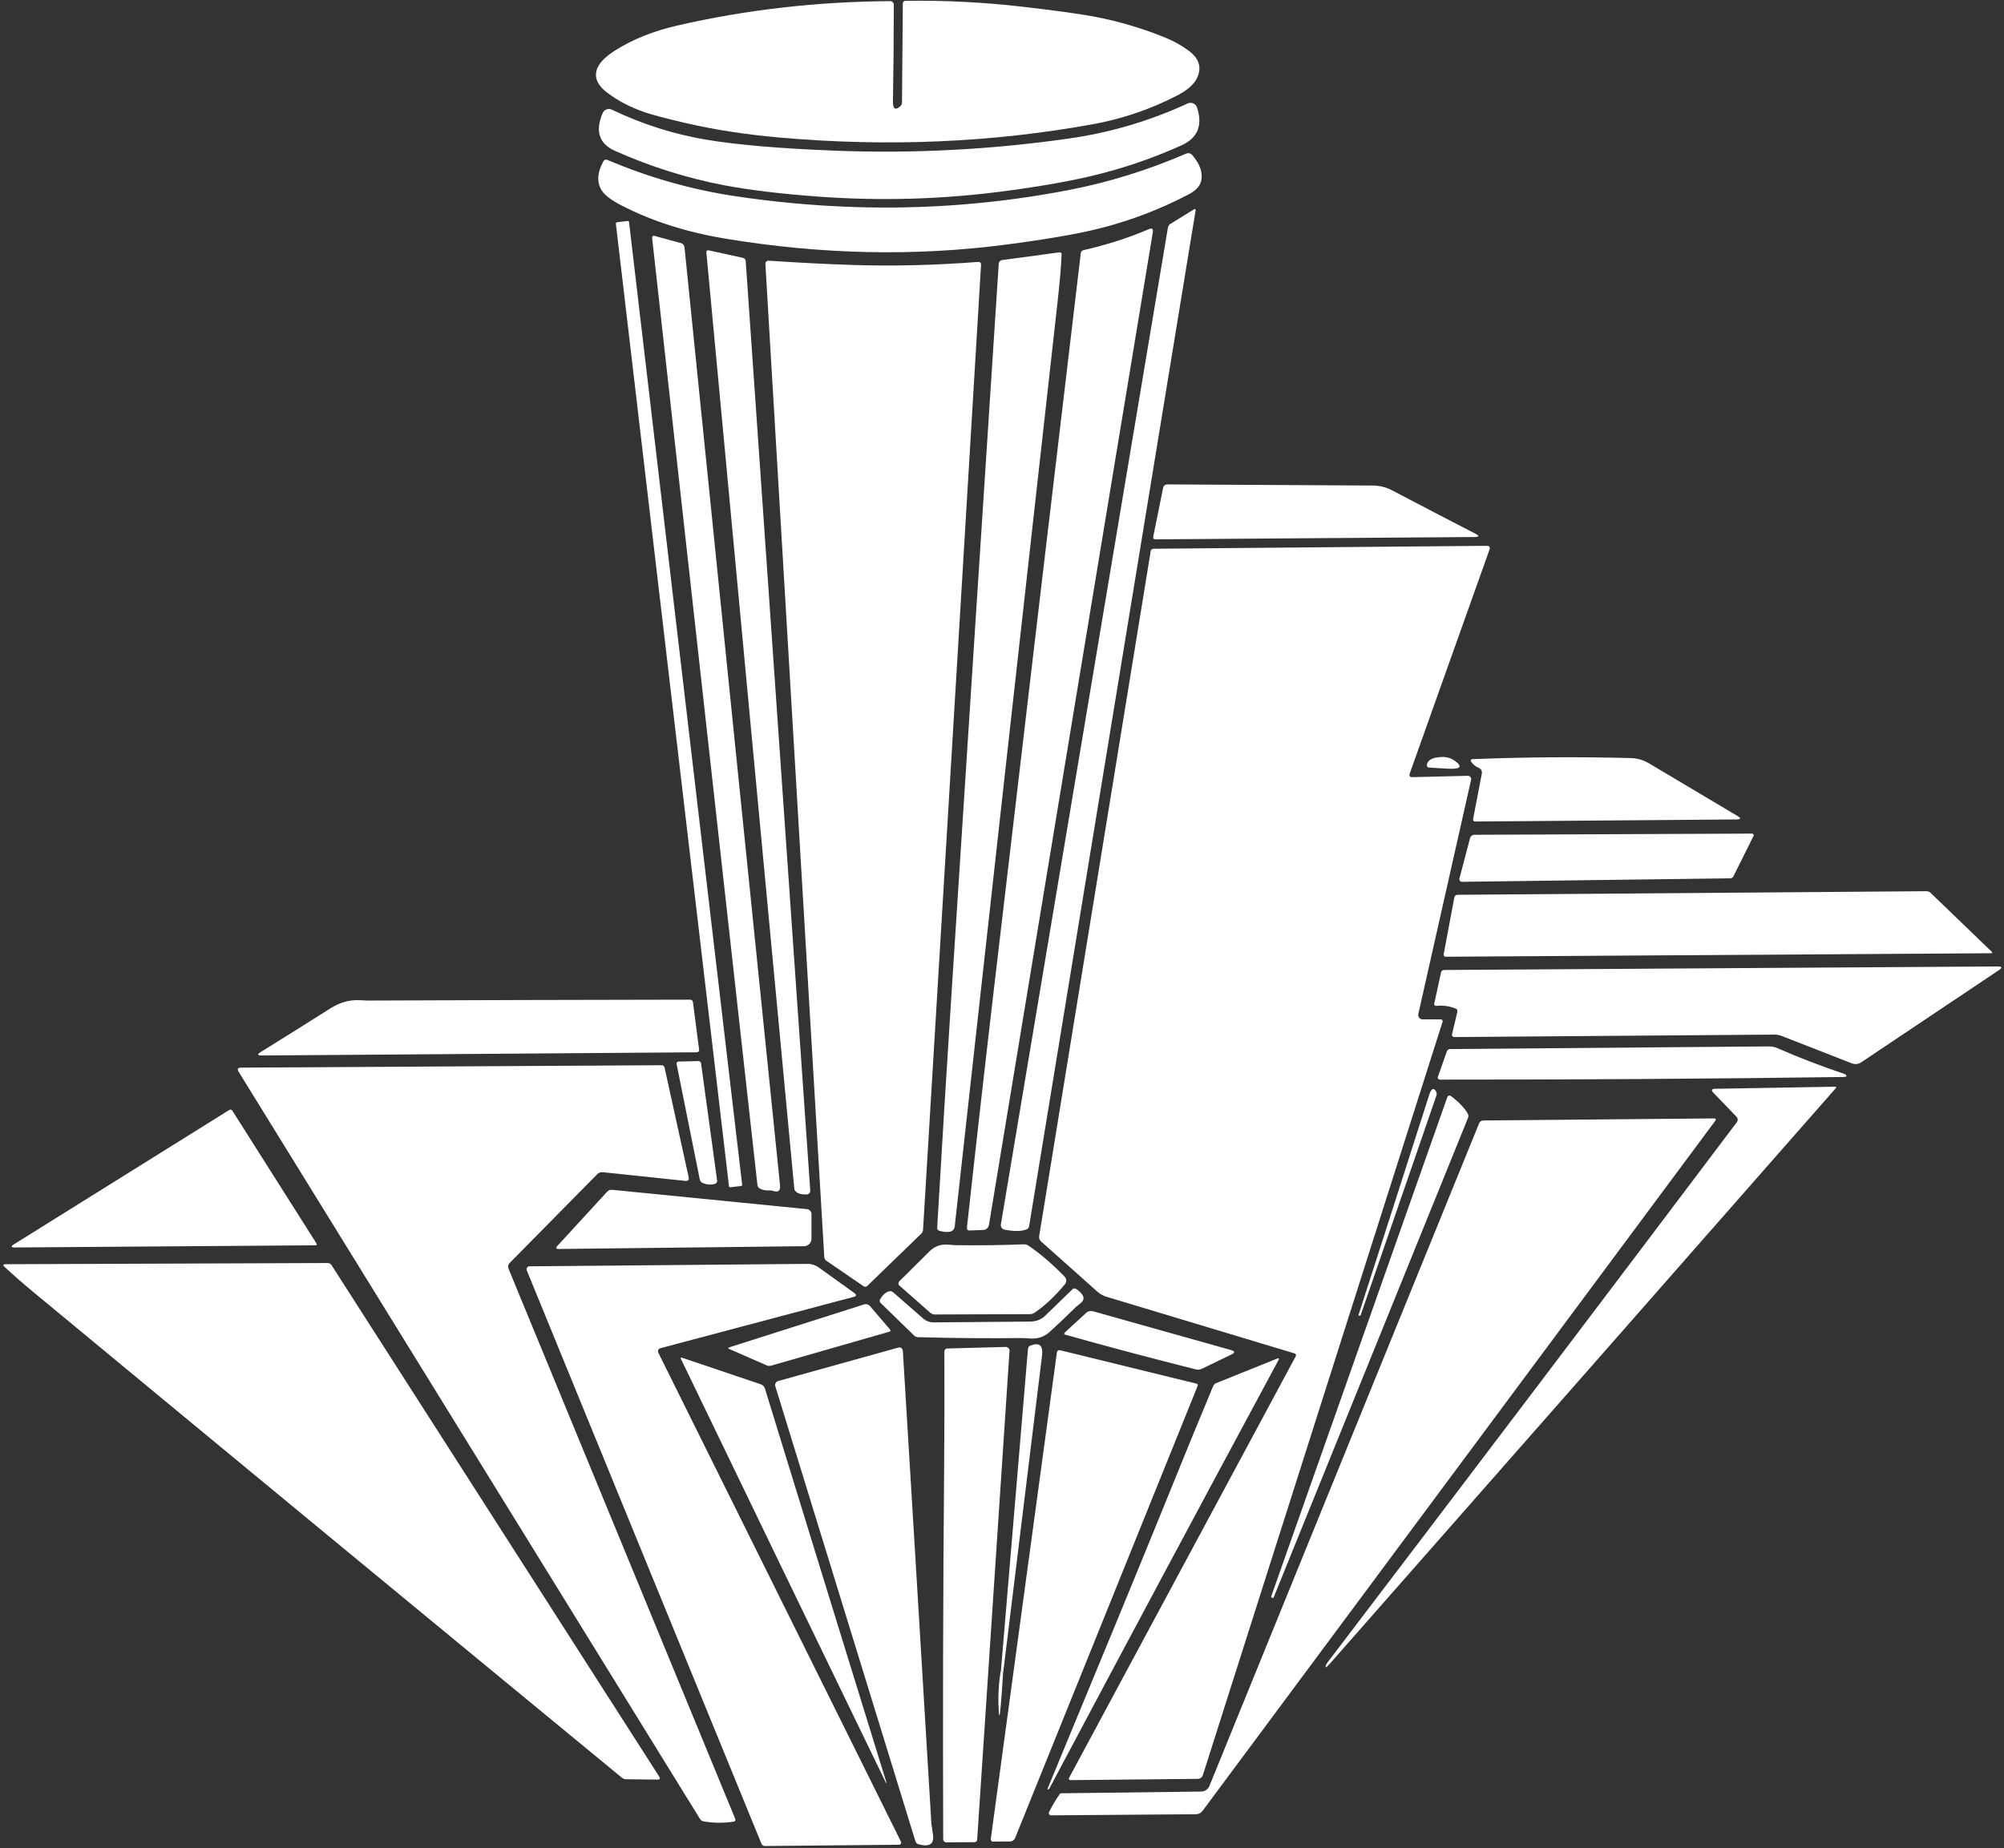<svg width="426" height="393" viewBox="0 0 426 393" fill="none" xmlns="http://www.w3.org/2000/svg">
<rect x="0" y="0" width="426" height="393" fill="#333333" stroke="none"/>
<path d="M191.74 21.75L191.92 0.69C191.93 0.41 192.16 0.19 192.44 0.18C200.847 0.053 209.213 0.477 217.54 1.45C224.673 2.277 229.81 2.993 232.95 3.6C238.07 4.593 243.06 6.09 247.92 8.09C249.627 8.79 251.22 9.69 252.7 10.79C254.893 12.423 255.493 14.327 254.5 16.5C253.86 17.907 252.41 19.19 250.15 20.35C244.497 23.263 238.54 25.287 232.28 26.42C210.787 30.32 188.61 31.263 165.75 29.25C158.497 28.61 151.843 27.583 145.79 26.17C141.657 25.21 138.76 24.447 137.1 23.88C134.047 22.84 131.367 21.443 129.06 19.69C126.733 17.917 126.117 16.03 127.21 14.03C127.817 12.93 129.047 11.8 130.9 10.64C134.587 8.327 138.933 6.593 143.94 5.44C158.513 2.08 173.613 0.347 189.24 0.24C189.66 0.24 190 0.58 190 1C189.993 8.253 189.933 15.087 189.82 21.5C189.787 23.16 190.307 23.527 191.38 22.6C191.61 22.4 191.74 22.09 191.74 21.75Z" fill="white"/>
<path d="M177.57 32.04C194.303 32.68 210.953 31.803 227.52 29.41C236.147 28.163 244.46 25.693 252.46 22C253.25 21.63 254.18 22.03 254.46 22.86C255.713 26.673 254.59 29.367 251.09 30.94C245.203 33.58 239.157 35.663 232.95 37.19C227.937 38.43 221.657 39.557 214.11 40.57C200.75 42.377 187.343 42.787 173.89 41.8C165.963 41.213 159.343 40.417 154.03 39.41C146.017 37.883 138.247 35.437 130.72 32.07C127.347 30.557 126.477 27.88 128.11 24.04C128.43 23.29 129.31 22.96 130.04 23.31C136.513 26.403 143.187 28.53 150.06 29.69C156.68 30.803 165.85 31.587 177.57 32.04Z" fill="white"/>
<path d="M181.57 44.02C196.91 44.52 212.113 43.317 227.18 40.41C235.667 38.77 243.993 36.187 252.16 32.66C252.6 32.47 253.1 32.59 253.42 32.95C255.04 34.81 255.69 36.607 255.37 38.34C255.15 39.507 254.253 40.503 252.68 41.33C246.493 44.57 240.043 47.017 233.33 48.67C228.63 49.823 222.06 50.947 213.62 52.04C194.34 54.54 174.55 54.11 154.25 50.75C146.023 49.39 138.687 47.057 132.24 43.75C129.973 42.59 128.527 41.5 127.9 40.48C126.827 38.753 126.95 36.69 128.27 34.29C128.43 33.99 128.8 33.86 129.11 34C137.91 37.727 146.877 40.283 156.01 41.67C164.483 42.957 173.003 43.74 181.57 44.02Z" fill="white"/>
<path d="M248.7 47.67L253.75 44.55C254.077 44.343 254.207 44.443 254.14 44.85L218.77 260.69C218.71 261.02 218.51 261.29 218.24 261.4C217.133 261.847 215.563 261.867 213.53 261.46C213.02 261.35 212.68 260.86 212.76 260.34L248.26 48.46C248.32 48.1 248.48 47.81 248.7 47.67Z" fill="white"/>
<path d="M133.42 46.992L131.156 47.258C131.008 47.276 130.902 47.41 130.919 47.558L154.96 252.211C154.978 252.359 155.112 252.465 155.26 252.448L157.524 252.182C157.672 252.164 157.778 252.03 157.761 251.882L133.72 47.229C133.702 47.081 133.568 46.975 133.42 46.992Z" fill="white"/>
<path d="M211.56 207.92C217.58 156.54 223.643 105.167 229.75 53.8C229.79 53.51 230 53.27 230.29 53.2C235.237 52.067 239.88 50.577 244.22 48.73C244.9 48.437 245.18 48.657 245.06 49.39L210.24 260.38C210.13 261.03 209.64 261.51 209.08 261.53L205.97 261.64C205.71 261.65 205.51 261.35 205.55 261C207.483 243.3 209.487 225.607 211.56 207.92Z" fill="white"/>
<path d="M144.82 51.71C145.19 51.81 145.47 52.17 145.51 52.61C152.25 119.037 159.017 185.497 165.81 251.99C165.93 253.177 165.457 253.593 164.39 253.24C164.083 253.14 163.767 253.1 163.44 253.12C162.727 253.16 162.077 253.02 161.49 252.7C161.23 252.56 161.05 252.28 161.01 251.95L138.62 50.56C138.59 50.29 138.81 50.07 139.05 50.14L144.82 51.71Z" fill="white"/>
<path d="M157.93 54.83C158.26 54.9 158.5 55.18 158.52 55.52L172.24 253.14C172.27 253.58 171.93 253.96 171.49 253.98C170.07 254.02 169.197 253.667 168.87 252.92C168.863 252.9 168.787 252.12 168.64 250.58C162.467 185.073 156.303 119.42 150.15 53.62C150.13 53.37 150.35 53.17 150.6 53.22L157.93 54.83Z" fill="white"/>
<path d="M202.32 210.43C205.607 159.283 208.937 107.82 212.31 56.04C212.34 55.66 212.65 55.34 213.06 55.29L225.19 53.66C225.45 53.62 225.68 53.82 225.67 54.07C225.59 56.443 225.283 60.003 224.75 64.75C217.443 130.057 210.18 195.37 202.96 260.69C202.827 261.923 201.733 262.263 199.68 261.71C199.39 261.63 199.2 261.37 199.22 261.07C200.213 243.997 201.247 227.117 202.32 210.43Z" fill="white"/>
<path d="M181.57 56.35C190.137 56.61 198.947 56.39 208 55.69C208.31 55.67 208.57 55.92 208.55 56.23L196.22 261.44C196.2 261.78 196.07 262.09 195.85 262.3L184.37 273.42C184.16 273.63 183.82 273.66 183.57 273.49L175.64 268.06C175.39 267.89 175.24 267.59 175.22 267.25L162.7 56.14C162.67 55.73 163.01 55.4 163.42 55.43C169.827 55.863 175.877 56.17 181.57 56.35Z" fill="white"/>
<path d="M247.26 103.69C247.34 103.28 247.72 102.99 248.16 103C262.953 103.08 277.493 103.16 291.78 103.24C293.26 103.247 294.653 103.593 295.96 104.28C301.813 107.36 307.687 110.417 313.58 113.45C314.527 113.937 314.467 114.183 313.4 114.19L245.57 114.68C245.29 114.69 245.08 114.45 245.13 114.2L247.26 103.69Z" fill="white"/>
<path d="M275.22 287.79L235.23 275.74C234.497 275.52 233.843 275.153 233.27 274.64L221.31 263.98C220.99 263.69 220.83 263.27 220.9 262.85L244.61 117.18C244.66 116.9 244.9 116.69 245.19 116.68L316.19 116.06C316.55 116.06 316.79 116.41 316.67 116.75L299.64 164.57C299.52 164.91 299.76 165.26 300.11 165.25L312.01 164.96C312.47 164.95 312.82 165.36 312.72 165.79L301.5 215.6C301.37 216.19 301.81 216.75 302.41 216.75H306.3C306.56 216.75 306.74 217 306.66 217.25L255.7 377.44C255.55 377.91 255.12 378.23 254.63 378.24L227.51 378.51C227.28 378.51 227.13 378.26 227.24 378.06L275.45 288.37C275.57 288.14 275.46 287.86 275.22 287.79Z" fill="white"/>
<path d="M309.37 161.86C311.023 163.093 310.397 163.617 307.49 163.43C306.263 163.35 305.033 163.277 303.8 163.21C303.5 163.19 303.28 162.96 303.31 162.69C303.437 161.603 304.497 161.027 306.49 160.96C307.557 160.92 308.517 161.22 309.37 161.86Z" fill="white"/>
<path d="M314.38 163.29C313.653 162.997 313.087 162.527 312.68 161.88C312.56 161.69 312.7 161.43 312.94 161.42C324.193 160.973 335.45 160.897 346.71 161.19C348.063 161.23 349.327 161.597 350.5 162.29C356.627 165.95 362.9 169.683 369.32 173.49C370.147 173.977 370.08 174.227 369.12 174.24L313.57 174.68C313.3 174.69 313.09 174.45 313.14 174.19L315 164.48C315.1 163.97 314.84 163.48 314.38 163.29Z" fill="white"/>
<path d="M312.5 178.2C312.61 177.79 312.99 177.5 313.42 177.5L372.44 177.25C372.7 177.25 372.87 177.51 372.76 177.74L368.49 186.32C368.36 186.59 368.07 186.76 367.75 186.76L310.79 187.5C310.42 187.5 310.14 187.15 310.24 186.79L312.5 178.2Z" fill="white"/>
<path d="M309.16 190.79C309.22 190.48 309.5 190.26 309.84 190.26L409.5 189.5C409.84 189.5 410.16 189.62 410.38 189.83L423.34 202.32C423.593 202.567 423.543 202.69 423.19 202.69L307.31 203.43C307.04 203.44 306.83 203.2 306.88 202.94L309.16 190.79Z" fill="white"/>
<path d="M309.49 214.48C308.177 213.933 306.787 213.733 305.32 213.88C305.04 213.9 304.82 213.69 304.87 213.45L306.34 206.72C306.4 206.44 306.68 206.25 307 206.25L424.65 205.5C425.617 205.493 425.697 205.76 424.89 206.3L395.62 225.9C395.04 226.28 394.3 226.36 393.64 226.1L378.75 220.28C378.25 220.08 377.71 219.983 377.13 219.99L309.12 220.51C308.82 220.51 308.59 220.24 308.66 219.96L309.79 215.17C309.86 214.88 309.73 214.58 309.49 214.48Z" fill="white"/>
<path d="M148.62 223.23C148.66 223.5 148.43 223.74 148.13 223.75L55.64 224.43C54.693 224.437 54.62 224.193 55.42 223.7C60.367 220.633 65.29 217.547 70.19 214.44C72.197 213.16 74.253 212.57 76.36 212.67C77.493 212.723 78.09 212.75 78.15 212.75C100.997 212.657 123.843 212.593 146.69 212.56C147 212.56 147.26 212.77 147.3 213.05L148.62 223.23Z" fill="white"/>
<path d="M306.1 229.56C305.78 229.56 305.55 229.28 305.65 229.01L307.58 223.51C307.68 223.24 307.97 223.06 308.31 223.06L376.01 222.5C376.643 222.493 377.257 222.62 377.85 222.88C382.47 224.9 387.223 226.73 392.11 228.37C392.27 228.423 392.38 228.5 392.44 228.6C392.62 228.86 392.473 228.993 392 229C363.813 229.387 335.18 229.573 306.1 229.56Z" fill="white"/>
<path d="M149.34 251.52C149.04 251.39 148.82 251.12 148.76 250.81L143.82 226.2C143.77 225.96 143.97 225.73 144.24 225.72L148.43 225.62C148.73 225.61 148.99 225.8 149.02 226.06L152.44 251C152.49 251.31 152.31 251.6 152.03 251.7C151.177 251.987 150.28 251.927 149.34 251.52Z" fill="white"/>
<path d="M128.17 249.25C127.72 249.2 127.27 249.35 126.97 249.66L108.31 268.58C108.01 268.88 107.92 269.34 108.09 269.74L156.31 386.79C156.41 387.03 156.26 387.29 156.01 387.33C153.85 387.67 151.697 387.653 149.55 387.28C149.25 387.23 148.97 387.04 148.8 386.76L50.74 227.91C50.373 227.317 50.537 227.017 51.23 227.01L140.64 226.5C140.94 226.49 141.21 226.7 141.27 227L146.42 250.43C146.5 250.81 146.2 251.15 145.82 251.11L128.17 249.25Z" fill="white"/>
<path d="M282.73 353.71C281.877 354.677 281.603 354.763 281.91 353.97C281.963 353.83 282.043 353.69 282.15 353.55C311.21 315.377 340.227 277.07 369.2 238.63C369.47 238.27 369.45 237.78 369.15 237.47L364.25 232.38C363.703 231.813 363.817 231.523 364.59 231.51L390.03 231.07C390.357 231.063 390.413 231.183 390.2 231.43C354.4 272.217 318.577 312.977 282.73 353.71Z" fill="white"/>
<path d="M289.21 279.75L288.75 279.71C293.797 264.083 298.817 248.45 303.81 232.81C304.25 231.443 304.737 231.193 305.27 232.06C305.42 232.31 305.45 232.65 305.34 232.97L289.21 279.75Z" fill="white"/>
<path d="M270.71 339.75C270.443 339.803 270.277 339.72 270.21 339.5L307.67 233.27C307.78 232.96 308.16 232.85 308.43 233.05C310.117 234.323 311.31 235.573 312.01 236.8C312.17 237.07 312.19 237.41 312.06 237.71L270.71 339.75Z" fill="white"/>
<path d="M66.97 264.79L3.2 265.25C2.313 265.257 2.247 265.027 3 264.56L48.74 236.01C48.96 235.87 49.24 235.93 49.38 236.15L67.23 264.32C67.43 264.633 67.343 264.79 66.97 264.79Z" fill="white"/>
<path d="M225.14 381.66C225.18 381.607 225.213 381.55 225.24 381.49C225.3 381.38 225.4 381.31 225.51 381.31L255.35 380.94C256.12 380.93 256.81 380.46 257.09 379.76L314.43 238.84C314.58 238.48 314.92 238.25 315.3 238.25L364.28 237.81C364.76 237.81 364.857 238.003 364.57 238.39L255.64 385.04C255.31 385.49 254.79 385.76 254.26 385.76L223.44 386C223.08 386 222.85 385.62 223.01 385.29C223.61 384.077 224.32 382.867 225.14 381.66Z" fill="white"/>
<path d="M171.54 257.1C172.08 257.15 172.5 257.61 172.5 258.17V263.39C172.5 264.26 171.8 264.97 170.93 264.98L118.78 265.57C118.173 265.577 118.077 265.357 118.49 264.91L129.06 253.4C129.33 253.1 129.72 252.95 130.1 252.99L171.54 257.1Z" fill="white"/>
<path d="M191.2 273.36C190.93 273.13 190.91 272.72 191.15 272.47C193.383 270.237 195.527 268.107 197.58 266.08C198.667 265 199.977 264.523 201.51 264.65C202.463 264.723 202.96 264.76 203 264.76C207.9 264.833 212.797 264.773 217.69 264.58C218.01 264.57 218.33 264.66 218.59 264.84C221.137 266.567 223.72 268.783 226.34 271.49C226.75 271.92 226.78 272.58 226.4 273.04C224.18 275.7 222 277.74 219.86 279.16C219.61 279.33 219.28 279.42 218.93 279.43L198.74 279.5C198.38 279.5 198.02 279.37 197.74 279.12L191.2 273.36Z" fill="white"/>
<path d="M7.06 274.71C5.147 273.13 3.123 271.36 0.99 269.4C0.563 269.007 0.637 268.81 1.21 268.81L69.68 268.56C70 268.56 70.29 268.72 70.46 268.98L140.1 377.71C140.4 378.177 140.283 378.407 139.75 378.4L133 378.32C132.73 378.31 132.42 378.17 132.12 377.93C90.387 343.583 48.7 309.177 7.06 274.71Z" fill="white"/>
<path d="M139.94 287.62L191.52 391.59C191.67 391.9 191.44 392.25 191.1 392.25L162.59 392.52C162.27 392.52 161.99 392.33 161.87 392.05L111.98 270.12C111.81 269.71 112.1 269.26 112.54 269.26L171.62 268.74C172.5 268.73 173.36 269 174.07 269.52L181.61 274.94C182.137 275.32 182.087 275.593 181.46 275.76L140.37 286.67C139.96 286.78 139.75 287.24 139.94 287.62Z" fill="white"/>
<path d="M194.32 283.98L187.19 277.04C186.98 276.83 186.94 276.49 187.1 276.23C187.673 275.303 188.31 274.75 189.01 274.57C189.3 274.49 189.63 274.58 189.89 274.81L196.2 280.32C196.84 280.88 197.64 281.19 198.44 281.18L218.89 281.01C220.23 281.003 221.313 280.6 222.14 279.8L227.98 274.14C228.2 273.93 228.52 273.9 228.76 274.06C230.46 275.227 230.777 276.237 229.71 277.09C229.11 277.57 228.787 277.833 228.74 277.88C226.92 279.68 225.063 281.443 223.17 283.17C222.017 284.223 220.667 284.703 219.12 284.61C218.013 284.543 217.43 284.51 217.37 284.51C209.977 284.59 202.583 284.53 195.19 284.33C194.84 284.32 194.53 284.19 194.32 283.98Z" fill="white"/>
<path d="M155.06 286.86C154.72 286.713 154.733 286.58 155.1 286.46L183.68 277.36C184.13 277.21 184.63 277.35 184.93 277.71L189.24 282.74C189.36 282.88 189.29 283.09 189.12 283.14L163.98 290.36C163.63 290.46 163.29 290.46 163.03 290.34L155.06 286.86Z" fill="white"/>
<path d="M247.17 289.38C240.27 287.6 233.393 285.747 226.54 283.82C226.173 283.72 226.12 283.547 226.38 283.3L230.95 279.11C231.31 278.78 231.87 278.68 232.43 278.84L261.7 287.07C262.547 287.303 262.567 287.617 261.76 288.01L255.52 291.03C255.1 291.24 254.65 291.29 254.25 291.19C251.637 290.53 249.277 289.927 247.17 289.38Z" fill="white"/>
<path d="M213.21 356L212.79 355L218.52 286.82C218.54 286.5 218.74 286.23 219.02 286.12C220.94 285.367 221.77 286.077 221.51 288.25C218.75 310.837 215.983 333.42 213.21 356Z" fill="white"/>
<path d="M198.32 390.05C198.627 392.103 197.593 392.8 195.22 392.14C194.93 392.06 194.69 391.82 194.6 391.51L164.81 294.76C164.66 294.28 164.94 293.78 165.42 293.65L190.99 286.53C191.44 286.41 191.89 286.73 191.92 287.19C193.987 321.15 196.01 354.683 197.99 387.79C197.997 387.877 198.107 388.63 198.32 390.05Z" fill="white"/>
<path d="M200.69 313.19C200.763 304.543 200.783 295.927 200.75 287.34C200.75 287.01 201.02 286.74 201.37 286.73L213.77 286.4C214.24 286.39 214.63 286.77 214.6 287.22L207.72 391.18C207.7 391.47 207.48 391.7 207.2 391.7L201.15 391.74C200.79 391.74 200.51 391.45 200.5 391.09C200.407 364.843 200.47 338.877 200.69 313.19Z" fill="white"/>
<path d="M254.35 294.21C254.56 294.26 254.67 294.48 254.59 294.68L215.81 390.77C215.62 391.24 215.23 391.54 214.82 391.55L211.04 391.58C210.78 391.59 210.58 391.28 210.63 390.94L224.67 287.56C224.71 287.24 225.03 287.02 225.34 287.1L254.35 294.21Z" fill="white"/>
<path d="M161.74 294.35C162.15 294.49 162.47 294.83 162.61 295.27C171.223 323.303 179.797 351.107 188.33 378.68C188.55 379.4 188.49 379.41 188.15 378.71C173.663 348.823 159.207 318.923 144.78 289.01C144.627 288.697 144.713 288.597 145.04 288.71L161.74 294.35Z" fill="white"/>
<path d="M246.94 321.44C251.653 309.793 255.297 300.903 257.87 294.77C258 294.46 258.23 294.21 258.52 294.1L271.46 288.89C271.873 288.723 271.973 288.837 271.76 289.23C255.453 319.517 239.237 349.843 223.11 380.21C223.077 380.283 223.033 380.34 222.98 380.38C222.673 380.62 222.593 380.563 222.74 380.21C234.473 351.883 242.54 332.293 246.94 321.44Z" fill="white"/>
<path d="M212.79 355L213.21 356C213.09 358.167 212.927 360.447 212.72 362.84C212.507 365.333 212.353 365.33 212.26 362.83C212.16 360.09 212.337 357.48 212.79 355Z" fill="white"/>
</svg>
